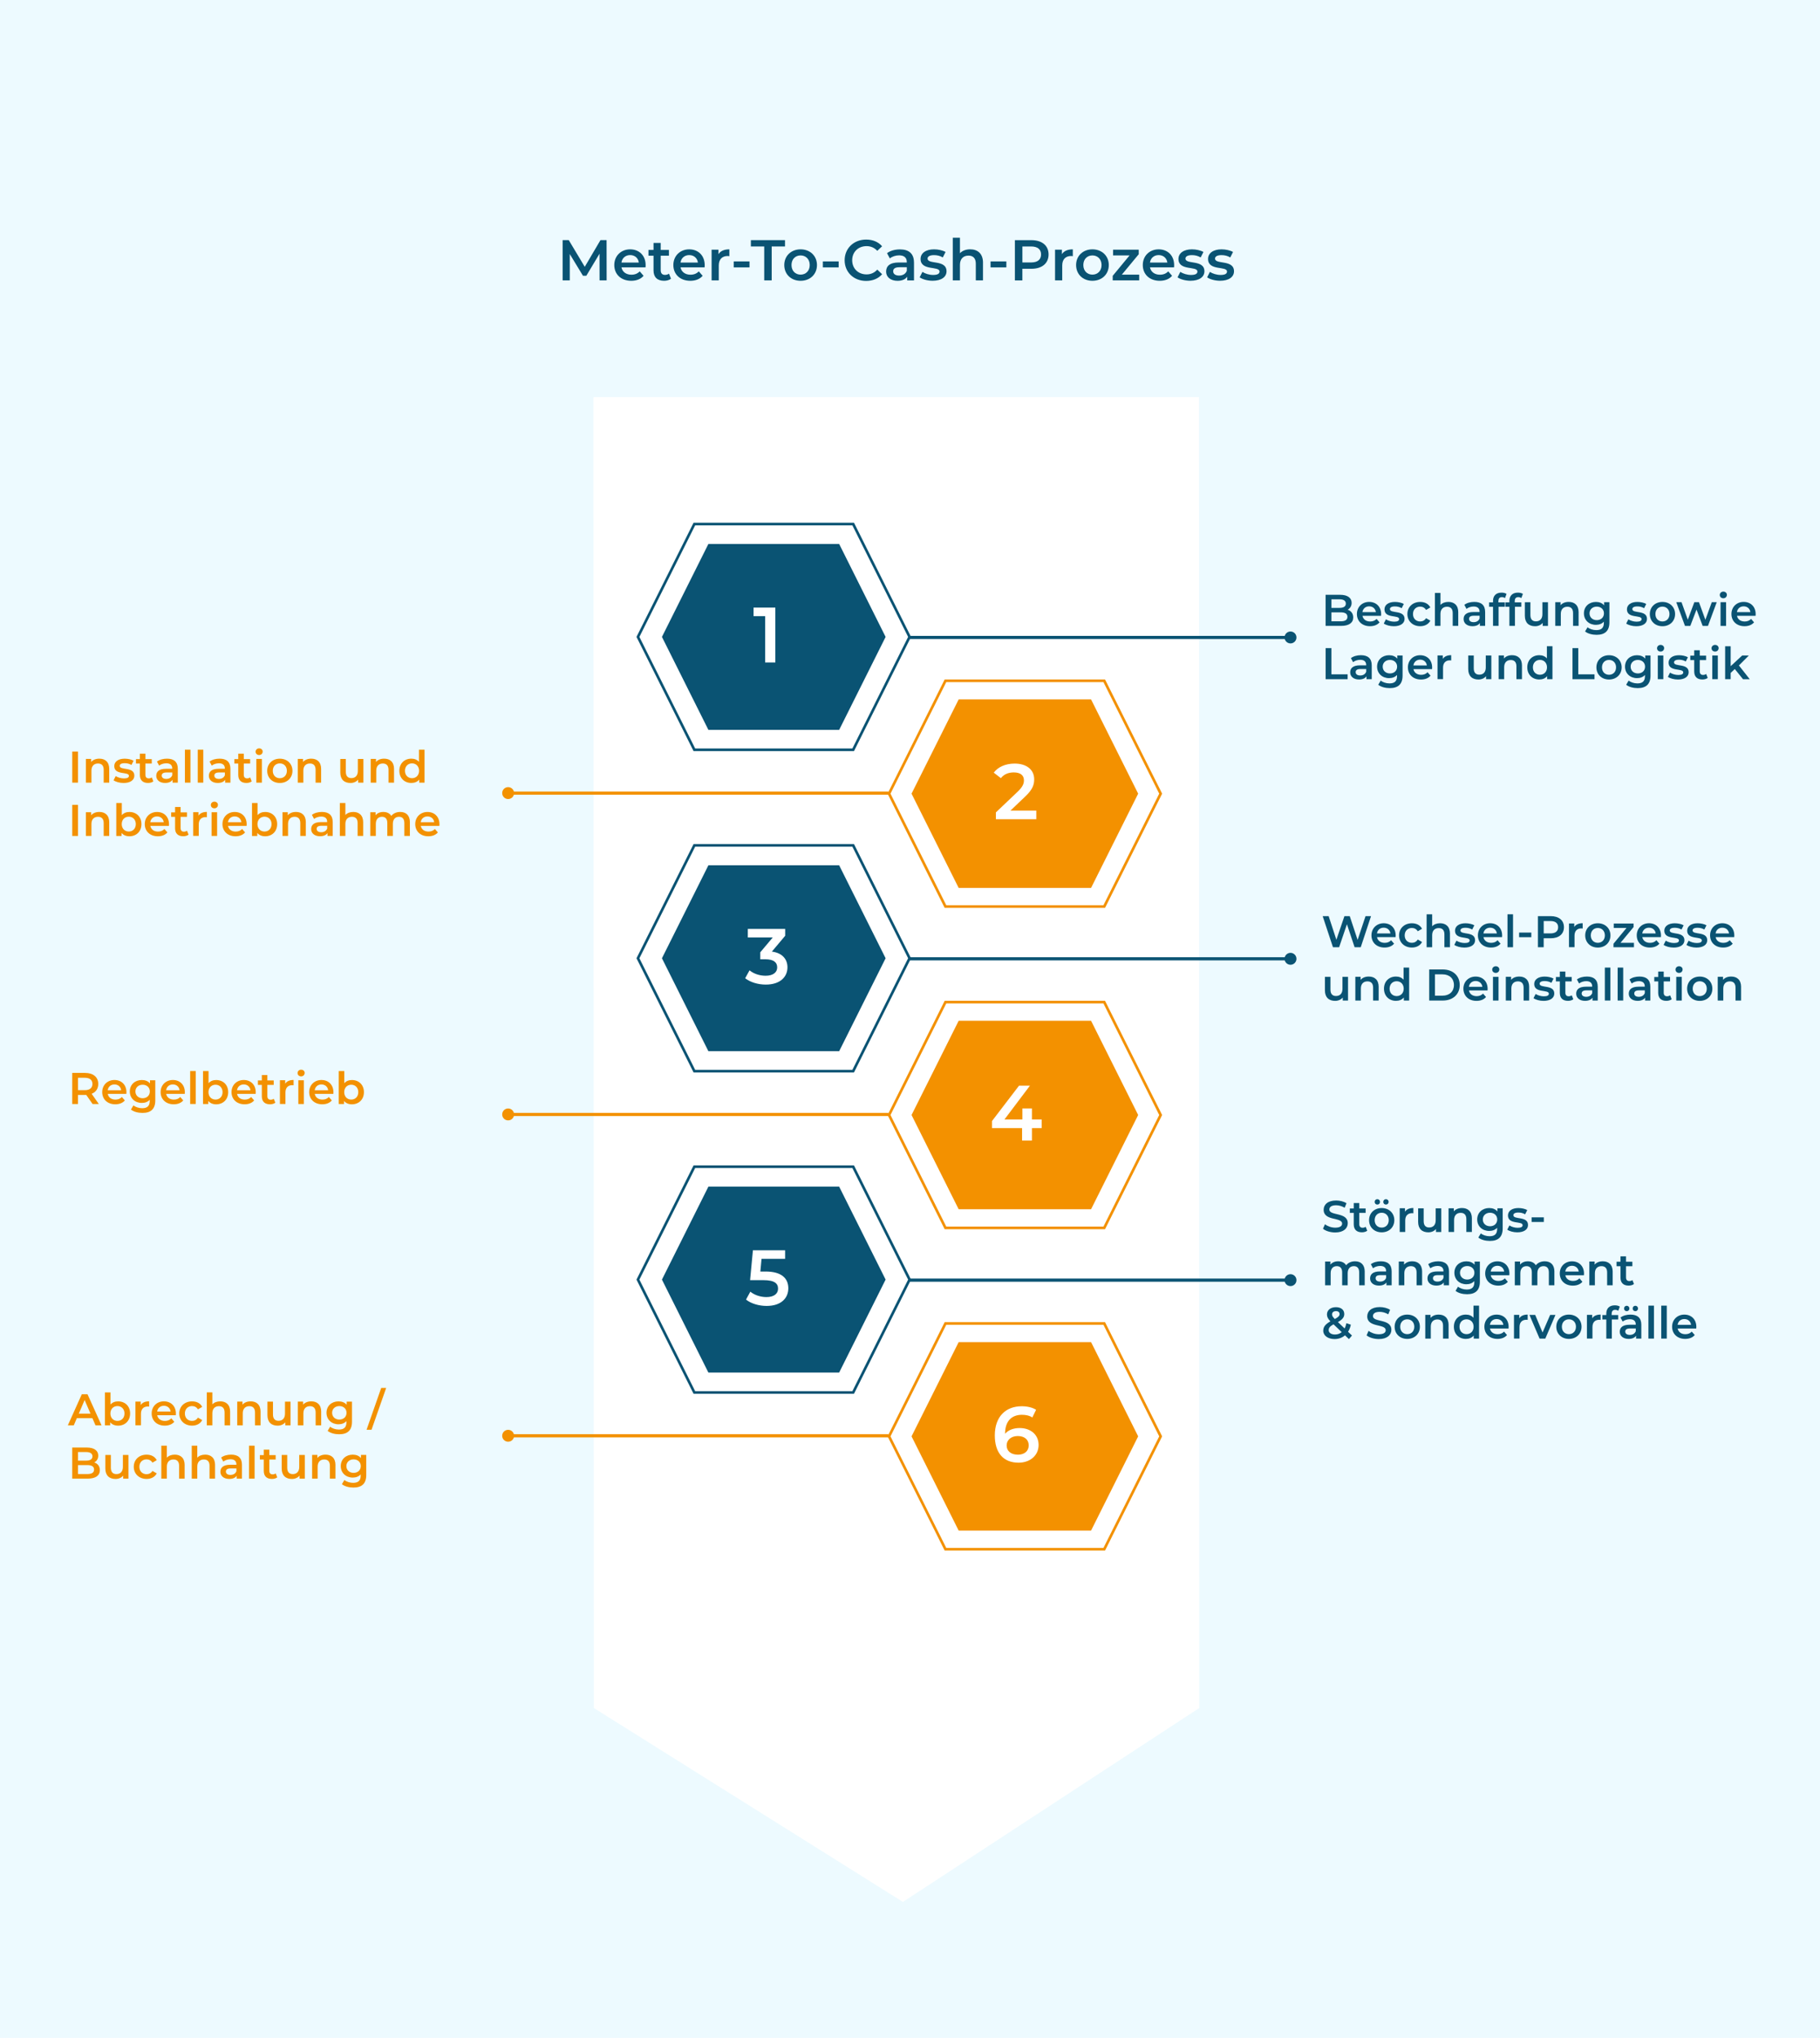 <?xml version="1.0" encoding="UTF-8"?><svg id="Ebene_1" xmlns="http://www.w3.org/2000/svg" viewBox="0 0 697 780"><defs><style>.cls-1,.cls-2,.cls-3,.cls-4,.cls-5{stroke-miterlimit:10;}.cls-1,.cls-2,.cls-3,.cls-6{fill-rule:evenodd;}.cls-1,.cls-2,.cls-4,.cls-5{fill:none;}.cls-1,.cls-3,.cls-4{stroke:#f39100;}.cls-2,.cls-5{stroke:#0a5373;}.cls-3,.cls-7{fill:#f39100;}.cls-4,.cls-5{stroke-width:1.21px;}.cls-6,.cls-8{fill:#0a5373;}.cls-6,.cls-8,.cls-7,.cls-9,.cls-10{stroke-width:0px;}.cls-9{fill:#fff;}.cls-10{fill:#edfaff;}</style></defs><rect class="cls-10" y="0" width="697" height="780"/><path class="cls-8" d="m229.62,107.32l-.02-10.21-5.06,8.45h-1.28l-5.06-8.32v10.08h-2.73v-15.4h2.35l6.12,10.21,6.01-10.21h2.35l.02,15.4h-2.71Z"/><path class="cls-8" d="m247.22,102.33h-9.22c.33,1.72,1.76,2.82,3.81,2.82,1.32,0,2.35-.42,3.19-1.28l1.47,1.7c-1.06,1.25-2.71,1.91-4.73,1.91-3.94,0-6.49-2.53-6.49-6.03s2.58-6.01,6.07-6.01,5.94,2.4,5.94,6.07c0,.22-.02.55-.04.81Zm-9.24-1.83h6.67c-.22-1.69-1.52-2.86-3.32-2.86s-3.08,1.14-3.34,2.86Z"/><path class="cls-8" d="m256.97,106.69c-.66.53-1.65.79-2.64.79-2.57,0-4.05-1.37-4.05-3.96v-5.65h-1.94v-2.2h1.94v-2.68h2.75v2.68h3.15v2.2h-3.15v5.59c0,1.14.57,1.76,1.63,1.76.57,0,1.12-.15,1.54-.48l.77,1.96Z"/><path class="cls-8" d="m269.84,102.33h-9.22c.33,1.72,1.76,2.82,3.81,2.82,1.32,0,2.35-.42,3.19-1.28l1.47,1.7c-1.06,1.25-2.71,1.91-4.73,1.91-3.94,0-6.49-2.53-6.49-6.03s2.58-6.01,6.07-6.01,5.94,2.4,5.94,6.07c0,.22-.02.55-.04.81Zm-9.24-1.83h6.67c-.22-1.69-1.52-2.86-3.32-2.86s-3.08,1.14-3.34,2.86Z"/><path class="cls-8" d="m279.32,95.44v2.62c-.24-.04-.44-.07-.64-.07-2.09,0-3.41,1.23-3.41,3.63v5.7h-2.75v-11.75h2.62v1.72c.79-1.23,2.22-1.85,4.18-1.85Z"/><path class="cls-8" d="m280.99,100.06h6.05v2.29h-6.05v-2.29Z"/><path class="cls-8" d="m292.67,94.34h-5.11v-2.42h13.07v2.42h-5.1v12.98h-2.86v-12.98Z"/><path class="cls-8" d="m300.35,101.45c0-3.52,2.64-6.01,6.25-6.01s6.27,2.49,6.27,6.01-2.62,6.03-6.27,6.03-6.25-2.51-6.25-6.03Zm9.75,0c0-2.24-1.5-3.68-3.5-3.68s-3.48,1.43-3.48,3.68,1.5,3.67,3.48,3.67,3.5-1.43,3.5-3.67Z"/><path class="cls-8" d="m315.13,100.06h6.05v2.29h-6.05v-2.29Z"/><path class="cls-8" d="m323.47,99.62c0-4.6,3.52-7.92,8.25-7.92,2.51,0,4.67.9,6.1,2.57l-1.85,1.74c-1.12-1.21-2.51-1.8-4.11-1.8-3.19,0-5.5,2.25-5.5,5.41s2.31,5.41,5.5,5.41c1.61,0,2.99-.59,4.11-1.83l1.85,1.76c-1.43,1.67-3.59,2.57-6.12,2.57-4.71,0-8.23-3.32-8.23-7.92Z"/><path class="cls-8" d="m350.03,100.44v6.89h-2.6v-1.43c-.66,1.01-1.94,1.59-3.7,1.59-2.68,0-4.38-1.47-4.38-3.52s1.32-3.5,4.88-3.5h3.04v-.18c0-1.61-.97-2.55-2.93-2.55-1.32,0-2.68.44-3.56,1.17l-1.08-2c1.25-.97,3.08-1.45,4.97-1.45,3.39,0,5.35,1.61,5.35,5Zm-2.75,3.21v-1.36h-2.84c-1.87,0-2.38.7-2.38,1.56,0,.99.84,1.63,2.25,1.63s2.51-.62,2.97-1.83Z"/><path class="cls-8" d="m352.2,106.16l1.06-2.09c1.03.68,2.62,1.17,4.09,1.17,1.74,0,2.46-.48,2.46-1.3,0-2.24-7.26-.13-7.26-4.82,0-2.22,2-3.68,5.17-3.68,1.56,0,3.34.38,4.4,1.01l-1.06,2.09c-1.12-.66-2.25-.88-3.37-.88-1.67,0-2.46.55-2.46,1.32,0,2.38,7.26.26,7.26,4.86,0,2.2-2.02,3.63-5.33,3.63-1.96,0-3.92-.57-4.97-1.32Z"/><path class="cls-8" d="m376.45,100.59v6.73h-2.75v-6.38c0-2.09-1.03-3.1-2.79-3.1-1.96,0-3.28,1.19-3.28,3.54v5.94h-2.75v-16.33h2.75v5.94c.9-.97,2.29-1.5,3.92-1.5,2.82,0,4.91,1.61,4.91,5.15Z"/><path class="cls-8" d="m379.35,100.06h6.05v2.29h-6.05v-2.29Z"/><path class="cls-8" d="m401.57,97.4c0,3.39-2.51,5.48-6.56,5.48h-3.48v4.45h-2.86v-15.4h6.34c4.05,0,6.56,2.07,6.56,5.48Zm-2.88,0c0-1.94-1.3-3.06-3.81-3.06h-3.34v6.12h3.34c2.51,0,3.81-1.12,3.81-3.06Z"/><path class="cls-8" d="m410.85,95.44v2.62c-.24-.04-.44-.07-.64-.07-2.09,0-3.41,1.23-3.41,3.63v5.7h-2.75v-11.75h2.62v1.72c.79-1.23,2.22-1.85,4.18-1.85Z"/><path class="cls-8" d="m412.11,101.45c0-3.52,2.64-6.01,6.25-6.01s6.27,2.49,6.27,6.01-2.62,6.03-6.27,6.03-6.25-2.51-6.25-6.03Zm9.75,0c0-2.24-1.5-3.68-3.5-3.68s-3.48,1.43-3.48,3.68,1.5,3.67,3.48,3.67,3.5-1.43,3.5-3.67Z"/><path class="cls-8" d="m436.27,105.12v2.2h-10.14v-1.74l6.45-7.81h-6.31v-2.2h9.83v1.74l-6.47,7.81h6.65Z"/><path class="cls-8" d="m449.62,102.33h-9.22c.33,1.72,1.76,2.82,3.81,2.82,1.32,0,2.35-.42,3.19-1.28l1.47,1.7c-1.06,1.25-2.71,1.91-4.73,1.91-3.94,0-6.49-2.53-6.49-6.03s2.57-6.01,6.07-6.01,5.94,2.4,5.94,6.07c0,.22-.02.55-.04.81Zm-9.24-1.83h6.67c-.22-1.69-1.52-2.86-3.32-2.86s-3.08,1.14-3.34,2.86Z"/><path class="cls-8" d="m450.96,106.16l1.06-2.09c1.03.68,2.62,1.17,4.09,1.17,1.74,0,2.46-.48,2.46-1.3,0-2.24-7.26-.13-7.26-4.82,0-2.22,2-3.68,5.17-3.68,1.56,0,3.34.38,4.4,1.01l-1.06,2.09c-1.12-.66-2.24-.88-3.37-.88-1.67,0-2.46.55-2.46,1.32,0,2.38,7.26.26,7.26,4.86,0,2.2-2.02,3.63-5.33,3.63-1.96,0-3.92-.57-4.97-1.32Z"/><path class="cls-8" d="m462.29,106.16l1.06-2.09c1.03.68,2.62,1.17,4.09,1.17,1.74,0,2.46-.48,2.46-1.3,0-2.24-7.26-.13-7.26-4.82,0-2.22,2-3.68,5.17-3.68,1.56,0,3.34.38,4.4,1.01l-1.06,2.09c-1.12-.66-2.24-.88-3.37-.88-1.67,0-2.46.55-2.46,1.32,0,2.38,7.26.26,7.26,4.86,0,2.2-2.02,3.63-5.33,3.63-1.96,0-3.92-.57-4.97-1.32Z"/><polygon class="cls-9" points="227.28 152 227.41 653.77 345.79 728 459.28 653.77 459.15 152 227.28 152"/><polygon class="cls-6" points="253.5 243.79 271.29 208.21 321.37 208.21 339.16 243.79 321.37 279.37 271.29 279.37 253.5 243.79"/><polygon class="cls-2" points="244.31 243.79 265.92 200.58 326.74 200.58 348.34 243.79 326.74 287 265.92 287 244.31 243.79"/><line class="cls-5" x1="348.5" y1="244" x2="494.33" y2="244"/><path class="cls-8" d="m494.22,246.28c1.26,0,2.28-1.02,2.28-2.28s-1.02-2.28-2.28-2.28-2.28,1.02-2.28,2.28,1.02,2.28,2.28,2.28Z"/><polygon class="cls-3" points="435.32 303.79 417.53 339.37 367.45 339.37 349.65 303.79 367.45 268.21 417.53 268.21 435.32 303.79"/><polygon class="cls-1" points="444.5 303.79 422.89 347 362.08 347 340.47 303.79 362.08 260.58 422.89 260.58 444.5 303.79"/><line class="cls-4" x1="340.31" y1="303.58" x2="194.48" y2="303.58"/><path class="cls-7" d="m194.6,301.29c-1.26,0-2.28,1.02-2.28,2.28s1.02,2.28,2.28,2.28,2.28-1.02,2.28-2.28-1.02-2.28-2.28-2.28Z"/><path class="cls-9" d="m296.93,232.57v21h-3.9v-17.73h-4.44v-3.27h8.34Z"/><path class="cls-9" d="m396.87,310.27v3.3h-15.48v-2.61l8.34-7.92c2.04-1.95,2.4-3.18,2.4-4.35,0-1.92-1.32-3.03-3.9-3.03-2.04,0-3.75.69-4.92,2.19l-2.73-2.1c1.62-2.19,4.53-3.48,7.98-3.48,4.56,0,7.5,2.31,7.5,6.03,0,2.04-.57,3.9-3.48,6.63l-5.61,5.34h9.9Z"/><path class="cls-7" d="m27.67,287.67h2.21v11.9h-2.21v-11.9Z"/><path class="cls-7" d="m41.83,294.37v5.2h-2.12v-4.93c0-1.61-.8-2.4-2.16-2.4-1.51,0-2.53.92-2.53,2.74v4.59h-2.12v-9.08h2.02v1.17c.7-.83,1.8-1.27,3.13-1.27,2.18,0,3.79,1.24,3.79,3.98Z"/><path class="cls-7" d="m43.49,298.67l.82-1.61c.8.53,2.02.9,3.16.9,1.34,0,1.9-.37,1.9-1,0-1.73-5.61-.1-5.61-3.72,0-1.72,1.55-2.84,4-2.84,1.21,0,2.58.29,3.4.78l-.82,1.62c-.87-.51-1.73-.68-2.6-.68-1.29,0-1.9.42-1.9,1.02,0,1.84,5.61.2,5.61,3.76,0,1.7-1.56,2.8-4.11,2.8-1.51,0-3.03-.44-3.84-1.02Z"/><path class="cls-7" d="m58.74,299.08c-.51.41-1.28.61-2.04.61-1.99,0-3.13-1.05-3.13-3.06v-4.37h-1.5v-1.7h1.5v-2.07h2.12v2.07h2.43v1.7h-2.43v4.32c0,.88.44,1.36,1.26,1.36.44,0,.87-.12,1.19-.37l.59,1.51Z"/><path class="cls-7" d="m68.09,294.25v5.32h-2.01v-1.1c-.51.78-1.5,1.22-2.86,1.22-2.07,0-3.38-1.14-3.38-2.72s1.02-2.7,3.77-2.7h2.35v-.14c0-1.24-.75-1.97-2.26-1.97-1.02,0-2.07.34-2.75.9l-.83-1.55c.97-.75,2.38-1.12,3.84-1.12,2.62,0,4.13,1.24,4.13,3.86Zm-2.12,2.48v-1.05h-2.19c-1.45,0-1.84.54-1.84,1.21,0,.76.65,1.26,1.73,1.26s1.94-.48,2.29-1.41Z"/><path class="cls-7" d="m70.81,286.96h2.12v12.61h-2.12v-12.61Z"/><path class="cls-7" d="m75.73,286.96h2.12v12.61h-2.12v-12.61Z"/><path class="cls-7" d="m88.24,294.25v5.32h-2.01v-1.1c-.51.78-1.5,1.22-2.86,1.22-2.07,0-3.38-1.14-3.38-2.72s1.02-2.7,3.77-2.7h2.35v-.14c0-1.24-.75-1.97-2.26-1.97-1.02,0-2.07.34-2.75.9l-.83-1.55c.97-.75,2.38-1.12,3.84-1.12,2.62,0,4.13,1.24,4.13,3.86Zm-2.12,2.48v-1.05h-2.19c-1.45,0-1.84.54-1.84,1.21,0,.76.65,1.26,1.73,1.26s1.94-.48,2.29-1.41Z"/><path class="cls-7" d="m96.41,299.08c-.51.41-1.28.61-2.04.61-1.99,0-3.13-1.05-3.13-3.06v-4.37h-1.5v-1.7h1.5v-2.07h2.12v2.07h2.43v1.7h-2.43v4.32c0,.88.44,1.36,1.26,1.36.44,0,.87-.12,1.19-.37l.59,1.51Z"/><path class="cls-7" d="m97.88,287.73c0-.71.58-1.28,1.36-1.28s1.36.53,1.36,1.22c0,.75-.56,1.33-1.36,1.33s-1.36-.56-1.36-1.27Zm.29,2.77h2.12v9.08h-2.12v-9.08Z"/><path class="cls-7" d="m102.33,295.04c0-2.72,2.04-4.64,4.83-4.64s4.84,1.92,4.84,4.64-2.02,4.66-4.84,4.66-4.83-1.94-4.83-4.66Zm7.53,0c0-1.73-1.16-2.84-2.7-2.84s-2.69,1.1-2.69,2.84,1.16,2.84,2.69,2.84,2.7-1.1,2.7-2.84Z"/><path class="cls-7" d="m122.98,294.37v5.2h-2.12v-4.93c0-1.61-.8-2.4-2.16-2.4-1.51,0-2.53.92-2.53,2.74v4.59h-2.12v-9.08h2.02v1.17c.7-.83,1.8-1.27,3.13-1.27,2.18,0,3.79,1.24,3.79,3.98Z"/><path class="cls-7" d="m139.17,290.5v9.08h-2.02v-1.16c-.68.83-1.75,1.28-2.92,1.28-2.33,0-3.91-1.28-3.91-4.01v-5.18h2.12v4.9c0,1.65.78,2.43,2.12,2.43,1.48,0,2.48-.92,2.48-2.74v-4.59h2.12Z"/><path class="cls-7" d="m150.9,294.37v5.2h-2.12v-4.93c0-1.61-.8-2.4-2.16-2.4-1.51,0-2.53.92-2.53,2.74v4.59h-2.12v-9.08h2.02v1.17c.7-.83,1.8-1.27,3.13-1.27,2.18,0,3.79,1.24,3.79,3.98Z"/><path class="cls-7" d="m162.58,286.96v12.61h-2.04v-1.17c-.71.87-1.77,1.29-3.01,1.29-2.63,0-4.59-1.84-4.59-4.66s1.96-4.64,4.59-4.64c1.17,0,2.21.39,2.92,1.22v-4.66h2.12Zm-2.09,8.07c0-1.73-1.17-2.84-2.7-2.84s-2.7,1.1-2.7,2.84,1.17,2.84,2.7,2.84,2.7-1.1,2.7-2.84Z"/><path class="cls-7" d="m27.67,308.08h2.21v11.9h-2.21v-11.9Z"/><path class="cls-7" d="m41.83,314.77v5.2h-2.12v-4.93c0-1.61-.8-2.4-2.16-2.4-1.51,0-2.53.92-2.53,2.74v4.59h-2.12v-9.08h2.02v1.17c.7-.83,1.8-1.27,3.13-1.27,2.18,0,3.79,1.24,3.79,3.98Z"/><path class="cls-7" d="m54.17,315.44c0,2.82-1.96,4.66-4.61,4.66-1.24,0-2.29-.42-3.01-1.29v1.17h-2.02v-12.61h2.12v4.64c.73-.82,1.75-1.21,2.91-1.21,2.65,0,4.61,1.82,4.61,4.64Zm-2.16,0c0-1.73-1.16-2.84-2.69-2.84s-2.7,1.1-2.7,2.84,1.17,2.84,2.7,2.84,2.69-1.1,2.69-2.84Z"/><path class="cls-7" d="m64.69,316.12h-7.12c.25,1.33,1.36,2.18,2.94,2.18,1.02,0,1.82-.32,2.46-.99l1.14,1.31c-.82.97-2.09,1.48-3.66,1.48-3.04,0-5.01-1.96-5.01-4.66s1.99-4.64,4.69-4.64,4.59,1.85,4.59,4.69c0,.17-.02.42-.03.63Zm-7.14-1.41h5.15c-.17-1.31-1.17-2.21-2.57-2.21s-2.38.88-2.58,2.21Z"/><path class="cls-7" d="m72.22,319.48c-.51.41-1.28.61-2.04.61-1.99,0-3.13-1.05-3.13-3.06v-4.37h-1.5v-1.7h1.5v-2.07h2.12v2.07h2.43v1.7h-2.43v4.32c0,.88.44,1.36,1.26,1.36.44,0,.87-.12,1.19-.37l.6,1.51Z"/><path class="cls-7" d="m79.23,310.79v2.02c-.19-.03-.34-.05-.49-.05-1.62,0-2.63.95-2.63,2.8v4.4h-2.12v-9.08h2.02v1.33c.61-.95,1.72-1.43,3.23-1.43Z"/><path class="cls-7" d="m80.74,308.13c0-.71.58-1.28,1.36-1.28s1.36.53,1.36,1.22c0,.75-.56,1.33-1.36,1.33s-1.36-.56-1.36-1.27Zm.29,2.77h2.12v9.08h-2.12v-9.08Z"/><path class="cls-7" d="m94.44,316.12h-7.12c.25,1.33,1.36,2.18,2.94,2.18,1.02,0,1.82-.32,2.46-.99l1.14,1.31c-.82.97-2.09,1.48-3.66,1.48-3.04,0-5.01-1.96-5.01-4.66s1.99-4.64,4.69-4.64,4.59,1.85,4.59,4.69c0,.17-.02.42-.03.63Zm-7.14-1.41h5.15c-.17-1.31-1.17-2.21-2.57-2.21s-2.38.88-2.58,2.21Z"/><path class="cls-7" d="m106.15,315.44c0,2.82-1.96,4.66-4.61,4.66-1.24,0-2.29-.42-3.01-1.29v1.17h-2.02v-12.61h2.12v4.64c.73-.82,1.75-1.21,2.91-1.21,2.65,0,4.61,1.82,4.61,4.64Zm-2.16,0c0-1.73-1.16-2.84-2.69-2.84s-2.7,1.1-2.7,2.84,1.17,2.84,2.7,2.84,2.69-1.1,2.69-2.84Z"/><path class="cls-7" d="m117.12,314.77v5.2h-2.12v-4.93c0-1.61-.8-2.4-2.16-2.4-1.51,0-2.53.92-2.53,2.74v4.59h-2.12v-9.08h2.02v1.17c.7-.83,1.8-1.27,3.13-1.27,2.18,0,3.79,1.24,3.79,3.98Z"/><path class="cls-7" d="m127.42,314.65v5.32h-2.01v-1.1c-.51.78-1.5,1.22-2.86,1.22-2.07,0-3.38-1.14-3.38-2.72s1.02-2.7,3.77-2.7h2.35v-.14c0-1.24-.75-1.97-2.26-1.97-1.02,0-2.07.34-2.75.9l-.83-1.55c.97-.75,2.38-1.12,3.84-1.12,2.62,0,4.13,1.24,4.13,3.86Zm-2.12,2.48v-1.05h-2.19c-1.45,0-1.84.54-1.84,1.21,0,.76.65,1.26,1.73,1.26s1.94-.48,2.29-1.41Z"/><path class="cls-7" d="m139.08,314.77v5.2h-2.12v-4.93c0-1.61-.8-2.4-2.16-2.4-1.51,0-2.53.92-2.53,2.74v4.59h-2.12v-12.61h2.12v4.59c.7-.75,1.77-1.16,3.03-1.16,2.18,0,3.79,1.24,3.79,3.98Z"/><path class="cls-7" d="m156.97,314.77v5.2h-2.12v-4.93c0-1.61-.75-2.4-2.04-2.4-1.39,0-2.36.92-2.36,2.72v4.61h-2.12v-4.93c0-1.61-.75-2.4-2.04-2.4-1.41,0-2.36.92-2.36,2.72v4.61h-2.12v-9.08h2.02v1.16c.68-.82,1.73-1.26,2.97-1.26,1.33,0,2.43.49,3.06,1.51.73-.94,1.96-1.51,3.4-1.51,2.19,0,3.72,1.24,3.72,3.98Z"/><path class="cls-7" d="m168.27,316.12h-7.12c.25,1.33,1.36,2.18,2.94,2.18,1.02,0,1.82-.32,2.46-.99l1.14,1.31c-.82.97-2.09,1.48-3.66,1.48-3.04,0-5.01-1.96-5.01-4.66s1.99-4.64,4.69-4.64,4.59,1.85,4.59,4.69c0,.17-.02.42-.03.63Zm-7.14-1.41h5.15c-.17-1.31-1.17-2.21-2.57-2.21s-2.38.88-2.58,2.21Z"/><path class="cls-8" d="m518.24,236.34c0,2.04-1.6,3.23-4.66,3.23h-5.92v-11.9h5.58c2.86,0,4.39,1.21,4.39,3.09,0,1.22-.61,2.12-1.53,2.62,1.27.41,2.14,1.41,2.14,2.96Zm-8.36-6.94v3.28h3.13c1.53,0,2.4-.54,2.4-1.63s-.87-1.65-2.4-1.65h-3.13Zm6.14,6.71c0-1.19-.9-1.72-2.57-1.72h-3.57v3.43h3.57c1.67,0,2.57-.53,2.57-1.72Z"/><path class="cls-8" d="m528.9,235.71h-7.12c.25,1.33,1.36,2.18,2.94,2.18,1.02,0,1.82-.32,2.46-.99l1.14,1.31c-.82.97-2.09,1.48-3.66,1.48-3.04,0-5.01-1.96-5.01-4.66s1.99-4.64,4.69-4.64,4.59,1.85,4.59,4.69c0,.17-.02.42-.03.63Zm-7.14-1.41h5.15c-.17-1.31-1.17-2.21-2.57-2.21s-2.38.88-2.58,2.21Z"/><path class="cls-8" d="m529.94,238.67l.82-1.61c.8.53,2.02.9,3.16.9,1.34,0,1.9-.37,1.9-1,0-1.73-5.61-.1-5.61-3.72,0-1.72,1.55-2.84,4-2.84,1.21,0,2.58.29,3.4.78l-.82,1.62c-.87-.51-1.73-.68-2.6-.68-1.29,0-1.9.42-1.9,1.02,0,1.84,5.61.2,5.61,3.76,0,1.7-1.56,2.8-4.11,2.8-1.51,0-3.03-.44-3.84-1.02Z"/><path class="cls-8" d="m538.98,235.04c0-2.72,2.04-4.64,4.91-4.64,1.77,0,3.18.73,3.88,2.11l-1.63.95c-.54-.87-1.36-1.26-2.26-1.26-1.56,0-2.75,1.09-2.75,2.84s1.19,2.84,2.75,2.84c.9,0,1.72-.39,2.26-1.26l1.63.95c-.7,1.36-2.11,2.12-3.88,2.12-2.87,0-4.91-1.94-4.91-4.66Z"/><path class="cls-8" d="m558.46,234.37v5.2h-2.12v-4.93c0-1.61-.8-2.4-2.16-2.4-1.51,0-2.53.92-2.53,2.74v4.59h-2.12v-12.61h2.12v4.59c.7-.75,1.77-1.16,3.03-1.16,2.18,0,3.79,1.24,3.79,3.98Z"/><path class="cls-8" d="m568.76,234.25v5.32h-2.01v-1.1c-.51.78-1.5,1.22-2.86,1.22-2.07,0-3.38-1.14-3.38-2.72s1.02-2.7,3.77-2.7h2.35v-.14c0-1.24-.75-1.97-2.26-1.97-1.02,0-2.07.34-2.75.9l-.83-1.55c.97-.75,2.38-1.12,3.84-1.12,2.62,0,4.13,1.24,4.13,3.86Zm-2.12,2.48v-1.05h-2.19c-1.45,0-1.84.54-1.84,1.21,0,.76.65,1.26,1.73,1.26s1.94-.48,2.29-1.41Z"/><path class="cls-8" d="m573.83,230.02v.54h2.5v1.7h-2.43v7.31h-2.12v-7.31h-1.5v-1.7h1.5v-.58c0-1.9,1.14-3.14,3.25-3.14.73,0,1.44.15,1.92.49l-.59,1.6c-.32-.22-.73-.37-1.17-.37-.88,0-1.34.49-1.34,1.46Z"/><path class="cls-8" d="m580.1,230.02v.54h2.5v1.7h-2.43v7.31h-2.12v-7.31h-1.5v-1.7h1.5v-.58c0-1.9,1.14-3.14,3.25-3.14.73,0,1.44.15,1.92.49l-.6,1.6c-.32-.22-.73-.37-1.17-.37-.88,0-1.34.49-1.34,1.46Z"/><path class="cls-8" d="m592.82,230.5v9.08h-2.02v-1.16c-.68.83-1.75,1.28-2.92,1.28-2.33,0-3.91-1.28-3.91-4.01v-5.18h2.12v4.9c0,1.65.78,2.43,2.12,2.43,1.48,0,2.48-.92,2.48-2.74v-4.59h2.12Z"/><path class="cls-8" d="m604.55,234.37v5.2h-2.12v-4.93c0-1.61-.8-2.4-2.16-2.4-1.51,0-2.53.92-2.53,2.74v4.59h-2.12v-9.08h2.02v1.17c.7-.83,1.8-1.27,3.13-1.27,2.18,0,3.79,1.24,3.79,3.98Z"/><path class="cls-8" d="m616.35,230.5v7.7c0,3.3-1.72,4.79-4.9,4.79-1.7,0-3.38-.44-4.42-1.29l.95-1.6c.8.66,2.09,1.09,3.35,1.09,2.01,0,2.89-.92,2.89-2.75v-.48c-.75.82-1.82,1.21-3.04,1.21-2.6,0-4.59-1.77-4.59-4.4s1.99-4.37,4.59-4.37c1.28,0,2.4.41,3.14,1.31v-1.21h2.02Zm-2.09,4.27c0-1.53-1.16-2.57-2.75-2.57s-2.77,1.04-2.77,2.57,1.16,2.6,2.77,2.6,2.75-1.05,2.75-2.6Z"/><path class="cls-8" d="m622.79,238.67l.82-1.61c.8.53,2.02.9,3.16.9,1.34,0,1.9-.37,1.9-1,0-1.73-5.61-.1-5.61-3.72,0-1.72,1.55-2.84,3.99-2.84,1.21,0,2.58.29,3.4.78l-.82,1.62c-.87-.51-1.73-.68-2.6-.68-1.29,0-1.9.42-1.9,1.02,0,1.84,5.61.2,5.61,3.76,0,1.7-1.56,2.8-4.11,2.8-1.51,0-3.03-.44-3.84-1.02Z"/><path class="cls-8" d="m631.83,235.04c0-2.72,2.04-4.64,4.83-4.64s4.84,1.92,4.84,4.64-2.02,4.66-4.84,4.66-4.83-1.94-4.83-4.66Zm7.53,0c0-1.73-1.16-2.84-2.7-2.84s-2.69,1.1-2.69,2.84,1.16,2.84,2.69,2.84,2.7-1.1,2.7-2.84Z"/><path class="cls-8" d="m657.45,230.5l-3.35,9.08h-2.04l-2.35-6.26-2.38,6.26h-2.04l-3.33-9.08h2.01l2.4,6.7,2.5-6.7h1.78l2.45,6.73,2.46-6.73h1.89Z"/><path class="cls-8" d="m658.62,227.73c0-.71.58-1.28,1.36-1.28s1.36.53,1.36,1.22c0,.75-.56,1.33-1.36,1.33s-1.36-.56-1.36-1.27Zm.29,2.77h2.12v9.08h-2.12v-9.08Z"/><path class="cls-8" d="m672.33,235.71h-7.12c.25,1.33,1.36,2.18,2.94,2.18,1.02,0,1.82-.32,2.46-.99l1.14,1.31c-.82.97-2.09,1.48-3.66,1.48-3.04,0-5.01-1.96-5.01-4.66s1.99-4.64,4.69-4.64,4.59,1.85,4.59,4.69c0,.17-.02.42-.03.63Zm-7.14-1.41h5.15c-.17-1.31-1.17-2.21-2.57-2.21s-2.38.88-2.58,2.21Z"/><path class="cls-8" d="m507.67,248.08h2.21v10.03h6.22v1.87h-8.43v-11.9Z"/><path class="cls-8" d="m525.33,254.65v5.32h-2.01v-1.1c-.51.78-1.5,1.22-2.86,1.22-2.07,0-3.38-1.14-3.38-2.72s1.02-2.7,3.77-2.7h2.35v-.14c0-1.24-.75-1.97-2.26-1.97-1.02,0-2.07.34-2.75.9l-.83-1.55c.97-.75,2.38-1.12,3.84-1.12,2.62,0,4.13,1.24,4.13,3.86Zm-2.12,2.48v-1.05h-2.19c-1.45,0-1.84.54-1.84,1.21,0,.76.65,1.26,1.73,1.26s1.94-.48,2.29-1.41Z"/><path class="cls-8" d="m537.14,250.9v7.7c0,3.3-1.72,4.79-4.9,4.79-1.7,0-3.38-.44-4.42-1.29l.95-1.6c.8.66,2.09,1.09,3.35,1.09,2.01,0,2.89-.92,2.89-2.75v-.48c-.75.82-1.82,1.21-3.04,1.21-2.6,0-4.59-1.77-4.59-4.4s1.99-4.37,4.59-4.37c1.28,0,2.4.41,3.14,1.31v-1.21h2.02Zm-2.09,4.27c0-1.53-1.16-2.57-2.75-2.57s-2.77,1.04-2.77,2.57,1.16,2.6,2.77,2.6,2.75-1.05,2.75-2.6Z"/><path class="cls-8" d="m548.43,256.12h-7.12c.25,1.33,1.36,2.18,2.94,2.18,1.02,0,1.82-.32,2.46-.99l1.14,1.31c-.82.97-2.09,1.48-3.66,1.48-3.04,0-5.01-1.96-5.01-4.66s1.99-4.64,4.69-4.64,4.59,1.85,4.59,4.69c0,.17-.02.42-.03.63Zm-7.14-1.41h5.15c-.17-1.31-1.17-2.21-2.57-2.21s-2.38.88-2.58,2.21Z"/><path class="cls-8" d="m555.76,250.79v2.02c-.19-.03-.34-.05-.49-.05-1.62,0-2.63.95-2.63,2.8v4.4h-2.12v-9.08h2.02v1.33c.61-.95,1.72-1.43,3.23-1.43Z"/><path class="cls-8" d="m571.13,250.9v9.08h-2.02v-1.16c-.68.83-1.75,1.28-2.92,1.28-2.33,0-3.91-1.28-3.91-4.01v-5.18h2.12v4.9c0,1.65.78,2.43,2.12,2.43,1.48,0,2.48-.92,2.48-2.74v-4.59h2.12Z"/><path class="cls-8" d="m582.86,254.77v5.2h-2.12v-4.93c0-1.61-.8-2.4-2.16-2.4-1.51,0-2.53.92-2.53,2.74v4.59h-2.12v-9.08h2.02v1.17c.7-.83,1.8-1.27,3.13-1.27,2.18,0,3.79,1.24,3.79,3.98Z"/><path class="cls-8" d="m594.54,247.36v12.61h-2.04v-1.17c-.71.87-1.77,1.29-3.01,1.29-2.63,0-4.59-1.84-4.59-4.66s1.96-4.64,4.59-4.64c1.17,0,2.21.39,2.92,1.22v-4.66h2.12Zm-2.09,8.07c0-1.73-1.17-2.84-2.7-2.84s-2.7,1.1-2.7,2.84,1.17,2.84,2.7,2.84,2.7-1.1,2.7-2.84Z"/><path class="cls-8" d="m602.22,248.08h2.21v10.03h6.22v1.87h-8.43v-11.9Z"/><path class="cls-8" d="m611.37,255.44c0-2.72,2.04-4.64,4.83-4.64s4.84,1.92,4.84,4.64-2.02,4.66-4.84,4.66-4.83-1.94-4.83-4.66Zm7.53,0c0-1.73-1.16-2.84-2.7-2.84s-2.69,1.1-2.69,2.84,1.16,2.84,2.69,2.84,2.7-1.1,2.7-2.84Z"/><path class="cls-8" d="m632.09,250.9v7.7c0,3.3-1.72,4.79-4.9,4.79-1.7,0-3.38-.44-4.42-1.29l.95-1.6c.8.66,2.09,1.09,3.35,1.09,2.01,0,2.89-.92,2.89-2.75v-.48c-.75.82-1.82,1.21-3.04,1.21-2.6,0-4.59-1.77-4.59-4.4s1.99-4.37,4.59-4.37c1.28,0,2.4.41,3.14,1.31v-1.21h2.02Zm-2.09,4.27c0-1.53-1.16-2.57-2.75-2.57s-2.77,1.04-2.77,2.57,1.16,2.6,2.77,2.6,2.75-1.05,2.75-2.6Z"/><path class="cls-8" d="m634.59,248.13c0-.71.58-1.28,1.36-1.28s1.36.53,1.36,1.22c0,.75-.56,1.33-1.36,1.33s-1.36-.56-1.36-1.27Zm.29,2.77h2.12v9.08h-2.12v-9.08Z"/><path class="cls-8" d="m638.75,259.07l.82-1.61c.8.53,2.02.9,3.16.9,1.34,0,1.9-.37,1.9-1,0-1.73-5.61-.1-5.61-3.72,0-1.72,1.55-2.84,3.99-2.84,1.21,0,2.58.29,3.4.78l-.82,1.62c-.87-.51-1.73-.68-2.6-.68-1.29,0-1.9.42-1.9,1.02,0,1.84,5.61.2,5.61,3.76,0,1.7-1.56,2.8-4.11,2.8-1.51,0-3.03-.44-3.84-1.02Z"/><path class="cls-8" d="m654,259.48c-.51.41-1.28.61-2.04.61-1.99,0-3.13-1.05-3.13-3.06v-4.37h-1.5v-1.7h1.5v-2.07h2.12v2.07h2.43v1.7h-2.43v4.32c0,.88.44,1.36,1.26,1.36.44,0,.87-.12,1.19-.37l.6,1.51Z"/><path class="cls-8" d="m655.46,248.13c0-.71.58-1.28,1.36-1.28s1.36.53,1.36,1.22c0,.75-.56,1.33-1.36,1.33s-1.36-.56-1.36-1.27Zm.29,2.77h2.12v9.08h-2.12v-9.08Z"/><path class="cls-8" d="m664.37,256.08l-1.58,1.5v2.4h-2.12v-12.61h2.12v7.62l4.4-4.08h2.55l-3.79,3.81,4.15,5.27h-2.58l-3.14-3.89Z"/><polygon class="cls-6" points="253.5 366.79 271.29 331.21 321.37 331.21 339.16 366.79 321.37 402.37 271.29 402.37 253.5 366.79"/><polygon class="cls-2" points="244.31 366.79 265.92 323.58 326.74 323.58 348.34 366.79 326.74 410 265.92 410 244.31 366.79"/><line class="cls-5" x1="348.5" y1="367" x2="494.33" y2="367"/><path class="cls-8" d="m494.22,369.28c1.26,0,2.28-1.02,2.28-2.28s-1.02-2.28-2.28-2.28-2.28,1.02-2.28,2.28,1.02,2.28,2.28,2.28Z"/><polygon class="cls-3" points="435.32 426.79 417.53 462.37 367.45 462.37 349.65 426.79 367.45 391.21 417.53 391.21 435.32 426.79"/><polygon class="cls-1" points="444.5 426.79 422.89 470 362.08 470 340.47 426.79 362.08 383.58 422.89 383.58 444.5 426.79"/><line class="cls-4" x1="340.31" y1="426.58" x2="194.48" y2="426.58"/><path class="cls-7" d="m194.6,424.29c-1.26,0-2.28,1.02-2.28,2.28s1.02,2.28,2.28,2.28,2.28-1.02,2.28-2.28-1.02-2.28-2.28-2.28Z"/><path class="cls-9" d="m301.57,370.27c0,3.54-2.67,6.6-8.31,6.6-2.97,0-5.94-.9-7.89-2.43l1.68-3.03c1.5,1.26,3.78,2.07,6.15,2.07,2.79,0,4.44-1.23,4.44-3.18s-1.38-3.12-4.56-3.12h-1.92v-2.67l4.77-5.67h-9.54v-3.27h14.31v2.61l-5.1,6.06c3.96.51,5.97,2.88,5.97,6.03Z"/><path class="cls-9" d="m398.92,431.8h-3.72v4.77h-3.78v-4.77h-11.52v-2.7l10.35-13.53h4.17l-9.75,12.93h6.87v-4.23h3.66v4.23h3.72v3.3Z"/><path class="cls-7" d="m35.45,422.57l-2.43-3.48c-.15.02-.31.02-.46.02h-2.69v3.47h-2.21v-11.9h4.9c3.13,0,5.07,1.6,5.07,4.23,0,1.8-.92,3.13-2.53,3.76l2.74,3.91h-2.38Zm-2.99-10.03h-2.58v4.74h2.58c1.94,0,2.94-.88,2.94-2.38s-1-2.36-2.94-2.36Z"/><path class="cls-7" d="m48.39,418.71h-7.12c.25,1.33,1.36,2.18,2.94,2.18,1.02,0,1.82-.32,2.46-.99l1.14,1.31c-.82.97-2.09,1.48-3.66,1.48-3.04,0-5.01-1.96-5.01-4.66s1.99-4.64,4.69-4.64,4.59,1.85,4.59,4.69c0,.17-.02.42-.03.63Zm-7.14-1.41h5.15c-.17-1.31-1.17-2.21-2.57-2.21s-2.38.88-2.58,2.21Z"/><path class="cls-7" d="m59.47,413.5v7.7c0,3.3-1.72,4.79-4.9,4.79-1.7,0-3.38-.44-4.42-1.29l.95-1.6c.8.66,2.09,1.09,3.35,1.09,2.01,0,2.89-.92,2.89-2.75v-.48c-.75.82-1.82,1.21-3.04,1.21-2.6,0-4.59-1.77-4.59-4.4s1.99-4.37,4.59-4.37c1.28,0,2.4.41,3.14,1.31v-1.21h2.02Zm-2.09,4.27c0-1.53-1.16-2.57-2.75-2.57s-2.77,1.04-2.77,2.57,1.16,2.6,2.77,2.6,2.75-1.05,2.75-2.6Z"/><path class="cls-7" d="m70.76,418.71h-7.12c.25,1.33,1.36,2.18,2.94,2.18,1.02,0,1.82-.32,2.46-.99l1.14,1.31c-.82.97-2.09,1.48-3.66,1.48-3.04,0-5.01-1.96-5.01-4.66s1.99-4.64,4.69-4.64,4.59,1.85,4.59,4.69c0,.17-.02.42-.03.63Zm-7.14-1.41h5.15c-.17-1.31-1.17-2.21-2.57-2.21s-2.38.88-2.58,2.21Z"/><path class="cls-7" d="m72.83,409.96h2.12v12.61h-2.12v-12.61Z"/><path class="cls-7" d="m87.39,418.04c0,2.82-1.96,4.66-4.61,4.66-1.24,0-2.29-.42-3.01-1.29v1.17h-2.02v-12.61h2.12v4.64c.73-.82,1.75-1.21,2.91-1.21,2.65,0,4.61,1.82,4.61,4.64Zm-2.16,0c0-1.73-1.16-2.84-2.69-2.84s-2.7,1.1-2.7,2.84,1.17,2.84,2.7,2.84,2.69-1.1,2.69-2.84Z"/><path class="cls-7" d="m97.91,418.71h-7.12c.25,1.33,1.36,2.18,2.94,2.18,1.02,0,1.82-.32,2.46-.99l1.14,1.31c-.82.97-2.09,1.48-3.66,1.48-3.04,0-5.01-1.96-5.01-4.66s1.99-4.64,4.69-4.64,4.59,1.85,4.59,4.69c0,.17-.02.42-.03.63Zm-7.14-1.41h5.15c-.17-1.31-1.17-2.21-2.57-2.21s-2.38.88-2.58,2.21Z"/><path class="cls-7" d="m105.44,422.08c-.51.41-1.28.61-2.04.61-1.99,0-3.13-1.05-3.13-3.06v-4.37h-1.5v-1.7h1.5v-2.07h2.12v2.07h2.43v1.7h-2.43v4.32c0,.88.44,1.36,1.26,1.36.44,0,.87-.12,1.19-.37l.6,1.51Z"/><path class="cls-7" d="m112.44,413.39v2.02c-.19-.03-.34-.05-.49-.05-1.62,0-2.63.95-2.63,2.8v4.4h-2.12v-9.08h2.02v1.33c.61-.95,1.72-1.43,3.23-1.43Z"/><path class="cls-7" d="m113.96,410.73c0-.71.58-1.28,1.36-1.28s1.36.53,1.36,1.22c0,.75-.56,1.33-1.36,1.33s-1.36-.56-1.36-1.27Zm.29,2.77h2.12v9.08h-2.12v-9.08Z"/><path class="cls-7" d="m127.66,418.71h-7.12c.25,1.33,1.36,2.18,2.94,2.18,1.02,0,1.82-.32,2.46-.99l1.14,1.31c-.82.97-2.09,1.48-3.66,1.48-3.04,0-5.01-1.96-5.01-4.66s1.99-4.64,4.69-4.64,4.59,1.85,4.59,4.69c0,.17-.02.42-.03.63Zm-7.14-1.41h5.15c-.17-1.31-1.17-2.21-2.57-2.21s-2.38.88-2.58,2.21Z"/><path class="cls-7" d="m139.37,418.04c0,2.82-1.96,4.66-4.61,4.66-1.24,0-2.29-.42-3.01-1.29v1.17h-2.02v-12.61h2.12v4.64c.73-.82,1.75-1.21,2.91-1.21,2.65,0,4.61,1.82,4.61,4.64Zm-2.16,0c0-1.73-1.16-2.84-2.69-2.84s-2.7,1.1-2.7,2.84,1.17,2.84,2.7,2.84,2.69-1.1,2.69-2.84Z"/><path class="cls-8" d="m525.06,350.67l-3.94,11.9h-2.35l-2.94-8.8-2.99,8.8h-2.36l-3.94-11.9h2.29l2.96,9.04,3.08-9.04h2.04l3.01,9.09,3.04-9.09h2.11Z"/><path class="cls-8" d="m534.47,358.71h-7.12c.25,1.33,1.36,2.18,2.94,2.18,1.02,0,1.82-.32,2.46-.99l1.14,1.31c-.82.97-2.09,1.48-3.66,1.48-3.04,0-5.01-1.96-5.01-4.66s1.99-4.64,4.69-4.64,4.59,1.85,4.59,4.69c0,.17-.02.42-.03.63Zm-7.14-1.41h5.15c-.17-1.31-1.17-2.21-2.57-2.21s-2.38.88-2.58,2.21Z"/><path class="cls-8" d="m535.8,358.04c0-2.72,2.04-4.64,4.91-4.64,1.77,0,3.18.73,3.88,2.11l-1.63.95c-.54-.87-1.36-1.26-2.26-1.26-1.56,0-2.75,1.09-2.75,2.84s1.19,2.84,2.75,2.84c.9,0,1.72-.39,2.26-1.26l1.63.95c-.7,1.36-2.11,2.12-3.88,2.12-2.87,0-4.91-1.94-4.91-4.66Z"/><path class="cls-8" d="m555.28,357.37v5.2h-2.12v-4.93c0-1.61-.8-2.4-2.16-2.4-1.51,0-2.53.92-2.53,2.74v4.59h-2.12v-12.61h2.12v4.59c.7-.75,1.77-1.16,3.03-1.16,2.18,0,3.79,1.24,3.79,3.98Z"/><path class="cls-8" d="m556.95,361.67l.82-1.61c.8.53,2.02.9,3.16.9,1.34,0,1.9-.37,1.9-1,0-1.73-5.61-.1-5.61-3.72,0-1.72,1.55-2.84,4-2.84,1.21,0,2.58.29,3.4.78l-.82,1.62c-.87-.51-1.73-.68-2.6-.68-1.29,0-1.9.42-1.9,1.02,0,1.84,5.61.2,5.61,3.76,0,1.7-1.56,2.8-4.11,2.8-1.51,0-3.03-.44-3.84-1.02Z"/><path class="cls-8" d="m575.24,358.71h-7.12c.25,1.33,1.36,2.18,2.94,2.18,1.02,0,1.82-.32,2.46-.99l1.14,1.31c-.82.97-2.09,1.48-3.66,1.48-3.04,0-5.01-1.96-5.01-4.66s1.99-4.64,4.69-4.64,4.59,1.85,4.59,4.69c0,.17-.02.42-.03.63Zm-7.14-1.41h5.15c-.17-1.31-1.17-2.21-2.57-2.21s-2.38.88-2.58,2.21Z"/><path class="cls-8" d="m577.32,349.96h2.12v12.61h-2.12v-12.61Z"/><path class="cls-8" d="m581.77,356.96h4.67v1.77h-4.67v-1.77Z"/><path class="cls-8" d="m598.94,354.91c0,2.62-1.94,4.23-5.07,4.23h-2.69v3.43h-2.21v-11.9h4.9c3.13,0,5.07,1.6,5.07,4.23Zm-2.23,0c0-1.5-1-2.36-2.94-2.36h-2.58v4.73h2.58c1.94,0,2.94-.87,2.94-2.36Z"/><path class="cls-8" d="m606.11,353.39v2.02c-.19-.03-.34-.05-.49-.05-1.62,0-2.63.95-2.63,2.8v4.4h-2.12v-9.08h2.02v1.33c.61-.95,1.72-1.43,3.23-1.43Z"/><path class="cls-8" d="m607.08,358.04c0-2.72,2.04-4.64,4.83-4.64s4.84,1.92,4.84,4.64-2.02,4.66-4.84,4.66-4.83-1.94-4.83-4.66Zm7.53,0c0-1.73-1.16-2.84-2.7-2.84s-2.69,1.1-2.69,2.84,1.16,2.84,2.69,2.84,2.7-1.1,2.7-2.84Z"/><path class="cls-8" d="m625.75,360.87v1.7h-7.84v-1.34l4.98-6.03h-4.88v-1.7h7.6v1.34l-5,6.03h5.13Z"/><path class="cls-8" d="m636.07,358.71h-7.12c.25,1.33,1.36,2.18,2.94,2.18,1.02,0,1.82-.32,2.46-.99l1.14,1.31c-.82.97-2.09,1.48-3.66,1.48-3.04,0-5.01-1.96-5.01-4.66s1.99-4.64,4.69-4.64,4.59,1.85,4.59,4.69c0,.17-.02.42-.03.63Zm-7.14-1.41h5.15c-.17-1.31-1.17-2.21-2.57-2.21s-2.38.88-2.58,2.21Z"/><path class="cls-8" d="m637.11,361.67l.82-1.61c.8.53,2.02.9,3.16.9,1.34,0,1.9-.37,1.9-1,0-1.73-5.61-.1-5.61-3.72,0-1.72,1.55-2.84,4-2.84,1.21,0,2.58.29,3.4.78l-.82,1.62c-.87-.51-1.73-.68-2.6-.68-1.29,0-1.9.42-1.9,1.02,0,1.84,5.61.2,5.61,3.76,0,1.7-1.56,2.8-4.11,2.8-1.51,0-3.03-.44-3.84-1.02Z"/><path class="cls-8" d="m645.86,361.67l.82-1.61c.8.53,2.02.9,3.16.9,1.34,0,1.9-.37,1.9-1,0-1.73-5.61-.1-5.61-3.72,0-1.72,1.55-2.84,3.99-2.84,1.21,0,2.58.29,3.4.78l-.82,1.62c-.87-.51-1.73-.68-2.6-.68-1.29,0-1.9.42-1.9,1.02,0,1.84,5.61.2,5.61,3.76,0,1.7-1.56,2.8-4.11,2.8-1.51,0-3.03-.44-3.84-1.02Z"/><path class="cls-8" d="m664.15,358.71h-7.12c.25,1.33,1.36,2.18,2.94,2.18,1.02,0,1.82-.32,2.46-.99l1.14,1.31c-.82.97-2.09,1.48-3.66,1.48-3.04,0-5.01-1.96-5.01-4.66s1.99-4.64,4.69-4.64,4.59,1.85,4.59,4.69c0,.17-.02.42-.03.63Zm-7.14-1.41h5.15c-.17-1.31-1.17-2.21-2.57-2.21s-2.38.88-2.58,2.21Z"/><path class="cls-8" d="m516.25,373.9v9.08h-2.02v-1.16c-.68.83-1.75,1.28-2.92,1.28-2.33,0-3.91-1.28-3.91-4.01v-5.18h2.12v4.9c0,1.65.78,2.43,2.12,2.43,1.48,0,2.48-.92,2.48-2.74v-4.59h2.12Z"/><path class="cls-8" d="m527.98,377.77v5.2h-2.12v-4.93c0-1.61-.8-2.4-2.16-2.4-1.51,0-2.53.92-2.53,2.74v4.59h-2.12v-9.08h2.02v1.17c.7-.83,1.8-1.27,3.13-1.27,2.18,0,3.79,1.24,3.79,3.98Z"/><path class="cls-8" d="m539.66,370.36v12.61h-2.04v-1.17c-.71.87-1.77,1.29-3.01,1.29-2.63,0-4.59-1.84-4.59-4.66s1.96-4.64,4.59-4.64c1.17,0,2.21.39,2.92,1.22v-4.66h2.12Zm-2.09,8.07c0-1.73-1.17-2.84-2.7-2.84s-2.7,1.1-2.7,2.84,1.17,2.84,2.7,2.84,2.7-1.1,2.7-2.84Z"/><path class="cls-8" d="m547.34,371.08h5.2c3.86,0,6.49,2.38,6.49,5.95s-2.63,5.95-6.49,5.95h-5.2v-11.9Zm5.1,10.03c2.65,0,4.37-1.61,4.37-4.08s-1.72-4.08-4.37-4.08h-2.89v8.16h2.89Z"/><path class="cls-8" d="m569.68,379.12h-7.12c.25,1.33,1.36,2.18,2.94,2.18,1.02,0,1.82-.32,2.46-.99l1.14,1.31c-.82.97-2.09,1.48-3.66,1.48-3.04,0-5.01-1.96-5.01-4.66s1.99-4.64,4.69-4.64,4.59,1.85,4.59,4.69c0,.17-.02.42-.03.63Zm-7.14-1.41h5.15c-.17-1.31-1.17-2.21-2.57-2.21s-2.38.88-2.58,2.21Z"/><path class="cls-8" d="m571.47,371.13c0-.71.58-1.28,1.36-1.28s1.36.53,1.36,1.22c0,.75-.56,1.33-1.36,1.33s-1.36-.56-1.36-1.27Zm.29,2.77h2.12v9.08h-2.12v-9.08Z"/><path class="cls-8" d="m585.61,377.77v5.2h-2.12v-4.93c0-1.61-.8-2.4-2.16-2.4-1.51,0-2.53.92-2.53,2.74v4.59h-2.12v-9.08h2.02v1.17c.7-.83,1.8-1.27,3.13-1.27,2.18,0,3.79,1.24,3.79,3.98Z"/><path class="cls-8" d="m587.28,382.07l.82-1.61c.8.53,2.02.9,3.16.9,1.34,0,1.9-.37,1.9-1,0-1.73-5.61-.1-5.61-3.72,0-1.72,1.55-2.84,4-2.84,1.21,0,2.58.29,3.4.78l-.82,1.62c-.87-.51-1.73-.68-2.6-.68-1.29,0-1.9.42-1.9,1.02,0,1.84,5.61.2,5.61,3.76,0,1.7-1.56,2.8-4.11,2.8-1.51,0-3.03-.44-3.84-1.02Z"/><path class="cls-8" d="m602.53,382.48c-.51.41-1.28.61-2.04.61-1.99,0-3.13-1.05-3.13-3.06v-4.37h-1.5v-1.7h1.5v-2.07h2.12v2.07h2.43v1.7h-2.43v4.32c0,.88.44,1.36,1.26,1.36.44,0,.87-.12,1.19-.37l.59,1.51Z"/><path class="cls-8" d="m611.88,377.65v5.32h-2.01v-1.1c-.51.78-1.5,1.22-2.86,1.22-2.07,0-3.38-1.14-3.38-2.72s1.02-2.7,3.77-2.7h2.35v-.14c0-1.24-.75-1.97-2.26-1.97-1.02,0-2.07.34-2.75.9l-.83-1.55c.97-.75,2.38-1.12,3.84-1.12,2.62,0,4.13,1.24,4.13,3.86Zm-2.12,2.48v-1.05h-2.19c-1.45,0-1.84.54-1.84,1.21,0,.76.65,1.26,1.73,1.26s1.94-.48,2.29-1.41Z"/><path class="cls-8" d="m614.6,370.36h2.12v12.61h-2.12v-12.61Z"/><path class="cls-8" d="m619.51,370.36h2.12v12.61h-2.12v-12.61Z"/><path class="cls-8" d="m632.02,377.65v5.32h-2.01v-1.1c-.51.78-1.5,1.22-2.86,1.22-2.07,0-3.38-1.14-3.38-2.72s1.02-2.7,3.77-2.7h2.35v-.14c0-1.24-.75-1.97-2.26-1.97-1.02,0-2.07.34-2.75.9l-.83-1.55c.97-.75,2.38-1.12,3.84-1.12,2.62,0,4.13,1.24,4.13,3.86Zm-2.12,2.48v-1.05h-2.19c-1.45,0-1.84.54-1.84,1.21,0,.76.65,1.26,1.73,1.26s1.94-.48,2.29-1.41Z"/><path class="cls-8" d="m640.2,382.48c-.51.41-1.28.61-2.04.61-1.99,0-3.13-1.05-3.13-3.06v-4.37h-1.5v-1.7h1.5v-2.07h2.12v2.07h2.43v1.7h-2.43v4.32c0,.88.44,1.36,1.26,1.36.44,0,.87-.12,1.19-.37l.59,1.51Z"/><path class="cls-8" d="m641.66,371.13c0-.71.58-1.28,1.36-1.28s1.36.53,1.36,1.22c0,.75-.56,1.33-1.36,1.33s-1.36-.56-1.36-1.27Zm.29,2.77h2.12v9.08h-2.12v-9.08Z"/><path class="cls-8" d="m646.11,378.44c0-2.72,2.04-4.64,4.83-4.64s4.84,1.92,4.84,4.64-2.02,4.66-4.84,4.66-4.83-1.94-4.83-4.66Zm7.53,0c0-1.73-1.16-2.84-2.7-2.84s-2.69,1.1-2.69,2.84,1.16,2.84,2.69,2.84,2.7-1.1,2.7-2.84Z"/><path class="cls-8" d="m666.77,377.77v5.2h-2.12v-4.93c0-1.61-.8-2.4-2.16-2.4-1.51,0-2.53.92-2.53,2.74v4.59h-2.12v-9.08h2.02v1.17c.7-.83,1.8-1.27,3.13-1.27,2.18,0,3.79,1.24,3.79,3.98Z"/><polygon class="cls-6" points="253.5 489.79 271.29 454.21 321.37 454.21 339.16 489.79 321.37 525.37 271.29 525.37 253.5 489.79"/><polygon class="cls-2" points="244.31 489.79 265.92 446.58 326.74 446.58 348.34 489.79 326.74 533 265.92 533 244.31 489.79"/><line class="cls-5" x1="348.5" y1="490" x2="494.33" y2="490"/><path class="cls-8" d="m494.22,492.28c1.26,0,2.28-1.02,2.28-2.28s-1.02-2.28-2.28-2.28-2.28,1.02-2.28,2.28,1.02,2.28,2.28,2.28Z"/><polygon class="cls-3" points="435.32 549.79 417.53 585.37 367.45 585.37 349.65 549.79 367.45 514.21 417.53 514.21 435.32 549.79"/><polygon class="cls-1" points="444.5 549.79 422.89 593 362.08 593 340.47 549.79 362.08 506.58 422.89 506.58 444.5 549.79"/><line class="cls-4" x1="340.31" y1="549.58" x2="194.48" y2="549.58"/><path class="cls-7" d="m194.6,547.29c-1.26,0-2.28,1.02-2.28,2.28s1.02,2.28,2.28,2.28,2.28-1.02,2.28-2.28-1.02-2.28-2.28-2.28Z"/><path class="cls-9" d="m301.9,493.12c0,3.69-2.67,6.75-8.31,6.75-2.97,0-5.97-.9-7.89-2.43l1.65-3.03c1.53,1.26,3.81,2.07,6.18,2.07,2.79,0,4.44-1.23,4.44-3.21s-1.29-3.27-5.64-3.27h-5.07l1.08-11.43h12.33v3.27h-9.03l-.45,4.86h2.01c6.21,0,8.7,2.7,8.7,6.42Z"/><path class="cls-9" d="m397.75,553.06c0,4.17-3.39,6.81-7.68,6.81-5.73,0-9.09-3.69-9.09-10.44,0-7.2,4.2-11.16,10.29-11.16,2.1,0,4.11.45,5.52,1.35l-1.44,2.94c-1.14-.75-2.52-1.02-3.99-1.02-3.96,0-6.45,2.46-6.45,7.23v.03c1.26-1.47,3.27-2.19,5.61-2.19,4.14,0,7.23,2.52,7.23,6.45Zm-3.78.18c0-2.19-1.65-3.57-4.2-3.57s-4.26,1.53-4.26,3.6,1.56,3.54,4.35,3.54c2.43,0,4.11-1.38,4.11-3.57Z"/><path class="cls-7" d="m35.38,542.82h-5.95l-1.17,2.75h-2.28l5.35-11.9h2.18l5.37,11.9h-2.31l-1.19-2.75Zm-.73-1.73l-2.24-5.2-2.23,5.2h4.47Z"/><path class="cls-7" d="m49.83,541.04c0,2.82-1.96,4.66-4.61,4.66-1.24,0-2.29-.42-3.01-1.29v1.17h-2.02v-12.61h2.12v4.64c.73-.82,1.75-1.21,2.91-1.21,2.65,0,4.61,1.82,4.61,4.64Zm-2.16,0c0-1.73-1.16-2.84-2.69-2.84s-2.7,1.1-2.7,2.84,1.17,2.84,2.7,2.84,2.69-1.1,2.69-2.84Z"/><path class="cls-7" d="m57.11,536.39v2.02c-.19-.03-.34-.05-.49-.05-1.62,0-2.63.95-2.63,2.8v4.4h-2.12v-9.08h2.02v1.33c.61-.95,1.72-1.43,3.23-1.43Z"/><path class="cls-7" d="m67.33,541.71h-7.12c.25,1.33,1.36,2.18,2.94,2.18,1.02,0,1.82-.32,2.46-.99l1.14,1.31c-.82.97-2.09,1.48-3.66,1.48-3.04,0-5.01-1.96-5.01-4.66s1.99-4.64,4.69-4.64,4.59,1.85,4.59,4.69c0,.17-.02.42-.03.63Zm-7.14-1.41h5.15c-.17-1.31-1.17-2.21-2.57-2.21s-2.38.88-2.58,2.21Z"/><path class="cls-7" d="m68.65,541.04c0-2.72,2.04-4.64,4.91-4.64,1.77,0,3.18.73,3.88,2.11l-1.63.95c-.54-.87-1.36-1.26-2.26-1.26-1.56,0-2.75,1.09-2.75,2.84s1.19,2.84,2.75,2.84c.9,0,1.72-.39,2.26-1.26l1.63.95c-.7,1.36-2.11,2.12-3.88,2.12-2.87,0-4.91-1.94-4.91-4.66Z"/><path class="cls-7" d="m88.13,540.37v5.2h-2.12v-4.93c0-1.61-.8-2.4-2.16-2.4-1.51,0-2.53.92-2.53,2.74v4.59h-2.12v-12.61h2.12v4.59c.7-.75,1.77-1.16,3.03-1.16,2.18,0,3.79,1.24,3.79,3.98Z"/><path class="cls-7" d="m99.78,540.37v5.2h-2.12v-4.93c0-1.61-.8-2.4-2.16-2.4-1.51,0-2.53.92-2.53,2.74v4.59h-2.12v-9.08h2.02v1.17c.7-.83,1.8-1.27,3.13-1.27,2.18,0,3.79,1.24,3.79,3.98Z"/><path class="cls-7" d="m111.27,536.5v9.08h-2.02v-1.16c-.68.83-1.75,1.28-2.92,1.28-2.33,0-3.91-1.28-3.91-4.01v-5.18h2.12v4.9c0,1.65.78,2.43,2.12,2.43,1.48,0,2.48-.92,2.48-2.74v-4.59h2.12Z"/><path class="cls-7" d="m123,540.37v5.2h-2.12v-4.93c0-1.61-.8-2.4-2.16-2.4-1.51,0-2.53.92-2.53,2.74v4.59h-2.12v-9.08h2.02v1.17c.7-.83,1.8-1.27,3.13-1.27,2.18,0,3.79,1.24,3.79,3.98Z"/><path class="cls-7" d="m134.8,536.5v7.7c0,3.3-1.72,4.79-4.9,4.79-1.7,0-3.38-.44-4.42-1.29l.95-1.6c.8.66,2.09,1.09,3.35,1.09,2.01,0,2.89-.92,2.89-2.75v-.48c-.75.82-1.82,1.21-3.04,1.21-2.6,0-4.59-1.77-4.59-4.4s1.99-4.37,4.59-4.37c1.28,0,2.4.41,3.14,1.31v-1.21h2.02Zm-2.09,4.27c0-1.53-1.16-2.57-2.75-2.57s-2.77,1.04-2.77,2.57,1.16,2.6,2.77,2.6,2.75-1.05,2.75-2.6Z"/><path class="cls-7" d="m145.99,531.26h1.9l-5.61,16.01h-1.9l5.61-16.01Z"/><path class="cls-7" d="m38.24,562.74c0,2.04-1.6,3.23-4.66,3.23h-5.92v-11.9h5.58c2.86,0,4.39,1.21,4.39,3.09,0,1.22-.61,2.12-1.53,2.62,1.27.41,2.14,1.41,2.14,2.96Zm-8.36-6.94v3.28h3.13c1.53,0,2.4-.54,2.4-1.63s-.87-1.65-2.4-1.65h-3.13Zm6.14,6.71c0-1.19-.9-1.72-2.57-1.72h-3.57v3.43h3.57c1.67,0,2.57-.53,2.57-1.72Z"/><path class="cls-7" d="m49.19,556.9v9.08h-2.02v-1.16c-.68.83-1.75,1.28-2.92,1.28-2.33,0-3.91-1.28-3.91-4.01v-5.18h2.12v4.9c0,1.65.78,2.43,2.12,2.43,1.48,0,2.48-.92,2.48-2.74v-4.59h2.12Z"/><path class="cls-7" d="m51.23,561.44c0-2.72,2.04-4.64,4.91-4.64,1.77,0,3.18.73,3.88,2.11l-1.63.95c-.54-.87-1.36-1.26-2.26-1.26-1.56,0-2.75,1.09-2.75,2.84s1.19,2.84,2.75,2.84c.9,0,1.72-.39,2.26-1.26l1.63.95c-.7,1.36-2.11,2.12-3.88,2.12-2.87,0-4.91-1.94-4.91-4.66Z"/><path class="cls-7" d="m70.71,560.77v5.2h-2.12v-4.93c0-1.61-.8-2.4-2.16-2.4-1.51,0-2.53.92-2.53,2.74v4.59h-2.12v-12.61h2.12v4.59c.7-.75,1.77-1.16,3.03-1.16,2.18,0,3.79,1.24,3.79,3.98Z"/><path class="cls-7" d="m82.36,560.77v5.2h-2.12v-4.93c0-1.61-.8-2.4-2.16-2.4-1.51,0-2.53.92-2.53,2.74v4.59h-2.12v-12.61h2.12v4.59c.7-.75,1.77-1.16,3.03-1.16,2.18,0,3.79,1.24,3.79,3.98Z"/><path class="cls-7" d="m92.66,560.65v5.32h-2.01v-1.1c-.51.78-1.5,1.22-2.86,1.22-2.07,0-3.38-1.14-3.38-2.72s1.02-2.7,3.77-2.7h2.35v-.14c0-1.24-.75-1.97-2.26-1.97-1.02,0-2.07.34-2.75.9l-.83-1.55c.97-.75,2.38-1.12,3.84-1.12,2.62,0,4.13,1.24,4.13,3.86Zm-2.12,2.48v-1.05h-2.19c-1.45,0-1.84.54-1.84,1.21,0,.76.65,1.26,1.73,1.26s1.94-.48,2.29-1.41Z"/><path class="cls-7" d="m95.38,553.36h2.12v12.61h-2.12v-12.61Z"/><path class="cls-7" d="m106.19,565.48c-.51.41-1.28.61-2.04.61-1.99,0-3.13-1.05-3.13-3.06v-4.37h-1.5v-1.7h1.5v-2.07h2.12v2.07h2.43v1.7h-2.43v4.32c0,.88.44,1.36,1.26,1.36.44,0,.87-.12,1.19-.37l.59,1.51Z"/><path class="cls-7" d="m116.73,556.9v9.08h-2.02v-1.16c-.68.83-1.75,1.28-2.92,1.28-2.33,0-3.91-1.28-3.91-4.01v-5.18h2.12v4.9c0,1.65.78,2.43,2.12,2.43,1.48,0,2.48-.92,2.48-2.74v-4.59h2.12Z"/><path class="cls-7" d="m128.46,560.77v5.2h-2.12v-4.93c0-1.61-.8-2.4-2.16-2.4-1.51,0-2.53.92-2.53,2.74v4.59h-2.12v-9.08h2.02v1.17c.7-.83,1.8-1.27,3.13-1.27,2.18,0,3.79,1.24,3.79,3.98Z"/><path class="cls-7" d="m140.26,556.9v7.7c0,3.3-1.72,4.79-4.9,4.79-1.7,0-3.38-.44-4.42-1.29l.95-1.6c.8.66,2.09,1.09,3.35,1.09,2.01,0,2.89-.92,2.89-2.75v-.48c-.75.82-1.82,1.21-3.04,1.21-2.6,0-4.59-1.77-4.59-4.4s1.99-4.37,4.59-4.37c1.28,0,2.4.41,3.14,1.31v-1.21h2.02Zm-2.09,4.27c0-1.53-1.16-2.57-2.75-2.57s-2.77,1.04-2.77,2.57,1.16,2.6,2.77,2.6,2.75-1.05,2.75-2.6Z"/><path class="cls-8" d="m506.66,470.32l.76-1.72c.95.76,2.46,1.31,3.93,1.31,1.85,0,2.63-.66,2.63-1.55,0-2.57-7.07-.88-7.07-5.3,0-1.92,1.53-3.55,4.79-3.55,1.43,0,2.92.37,3.96,1.05l-.7,1.72c-1.07-.63-2.24-.94-3.28-.94-1.83,0-2.58.71-2.58,1.62,0,2.53,7.05.88,7.05,5.25,0,1.9-1.55,3.54-4.81,3.54-1.85,0-3.71-.58-4.69-1.43Z"/><path class="cls-8" d="m523.61,471.08c-.51.41-1.28.61-2.04.61-1.99,0-3.13-1.05-3.13-3.06v-4.37h-1.5v-1.7h1.5v-2.07h2.12v2.07h2.43v1.7h-2.43v4.32c0,.88.44,1.36,1.26,1.36.44,0,.87-.12,1.19-.37l.59,1.51Z"/><path class="cls-8" d="m524.31,467.04c0-2.72,2.04-4.64,4.83-4.64s4.84,1.92,4.84,4.64-2.02,4.66-4.84,4.66-4.83-1.94-4.83-4.66Zm2.14-6.99c0-.61.44-1.04,1.02-1.04s1.02.42,1.02,1.04-.44,1.02-1.02,1.02-1.02-.42-1.02-1.02Zm5.39,6.99c0-1.73-1.16-2.84-2.7-2.84s-2.69,1.1-2.69,2.84,1.16,2.84,2.69,2.84,2.7-1.1,2.7-2.84Zm-2.09-6.99c0-.61.44-1.04,1.02-1.04s1.02.42,1.02,1.04-.44,1.02-1.02,1.02-1.02-.42-1.02-1.02Z"/><path class="cls-8" d="m541.28,462.39v2.02c-.19-.03-.34-.05-.49-.05-1.62,0-2.63.95-2.63,2.8v4.4h-2.12v-9.08h2.02v1.33c.61-.95,1.72-1.43,3.23-1.43Z"/><path class="cls-8" d="m551.95,462.5v9.08h-2.02v-1.16c-.68.83-1.75,1.28-2.92,1.28-2.33,0-3.91-1.28-3.91-4.01v-5.18h2.12v4.9c0,1.65.78,2.43,2.12,2.43,1.48,0,2.48-.92,2.48-2.74v-4.59h2.12Z"/><path class="cls-8" d="m563.68,466.37v5.2h-2.12v-4.93c0-1.61-.8-2.4-2.16-2.4-1.51,0-2.53.92-2.53,2.74v4.59h-2.12v-9.08h2.02v1.17c.7-.83,1.8-1.27,3.13-1.27,2.18,0,3.79,1.24,3.79,3.98Z"/><path class="cls-8" d="m575.48,462.5v7.7c0,3.3-1.72,4.79-4.9,4.79-1.7,0-3.38-.44-4.42-1.29l.95-1.6c.8.66,2.09,1.09,3.35,1.09,2.01,0,2.89-.92,2.89-2.75v-.48c-.75.82-1.82,1.21-3.04,1.21-2.6,0-4.59-1.77-4.59-4.4s1.99-4.37,4.59-4.37c1.28,0,2.4.41,3.14,1.31v-1.21h2.02Zm-2.09,4.27c0-1.53-1.16-2.57-2.75-2.57s-2.77,1.04-2.77,2.57,1.16,2.6,2.77,2.6,2.75-1.05,2.75-2.6Z"/><path class="cls-8" d="m577.23,470.67l.82-1.61c.8.53,2.02.9,3.16.9,1.34,0,1.9-.37,1.9-1,0-1.73-5.61-.1-5.61-3.72,0-1.72,1.55-2.84,3.99-2.84,1.21,0,2.58.29,3.4.78l-.82,1.62c-.87-.51-1.73-.68-2.6-.68-1.29,0-1.9.42-1.9,1.02,0,1.84,5.61.2,5.61,3.76,0,1.7-1.56,2.8-4.11,2.8-1.51,0-3.03-.44-3.84-1.02Z"/><path class="cls-8" d="m586.56,465.96h4.67v1.77h-4.67v-1.77Z"/><path class="cls-8" d="m522.64,486.77v5.2h-2.12v-4.93c0-1.61-.75-2.4-2.04-2.4-1.39,0-2.36.92-2.36,2.72v4.61h-2.12v-4.93c0-1.61-.75-2.4-2.04-2.4-1.41,0-2.36.92-2.36,2.72v4.61h-2.12v-9.08h2.02v1.16c.68-.82,1.73-1.26,2.97-1.26,1.33,0,2.43.49,3.06,1.51.73-.94,1.96-1.51,3.4-1.51,2.19,0,3.72,1.24,3.72,3.98Z"/><path class="cls-8" d="m532.96,486.65v5.32h-2.01v-1.1c-.51.78-1.5,1.22-2.86,1.22-2.07,0-3.38-1.14-3.38-2.72s1.02-2.7,3.77-2.7h2.35v-.14c0-1.24-.75-1.97-2.26-1.97-1.02,0-2.07.34-2.75.9l-.83-1.55c.97-.75,2.38-1.12,3.84-1.12,2.62,0,4.13,1.24,4.13,3.86Zm-2.12,2.48v-1.05h-2.19c-1.45,0-1.84.54-1.84,1.21,0,.76.65,1.26,1.73,1.26s1.94-.48,2.29-1.41Z"/><path class="cls-8" d="m544.62,486.77v5.2h-2.12v-4.93c0-1.61-.8-2.4-2.16-2.4-1.51,0-2.53.92-2.53,2.74v4.59h-2.12v-9.08h2.02v1.17c.7-.83,1.8-1.27,3.13-1.27,2.18,0,3.79,1.24,3.79,3.98Z"/><path class="cls-8" d="m554.93,486.65v5.32h-2.01v-1.1c-.51.78-1.5,1.22-2.86,1.22-2.07,0-3.38-1.14-3.38-2.72s1.02-2.7,3.77-2.7h2.35v-.14c0-1.24-.75-1.97-2.26-1.97-1.02,0-2.07.34-2.75.9l-.83-1.55c.97-.75,2.38-1.12,3.84-1.12,2.62,0,4.13,1.24,4.13,3.86Zm-2.12,2.48v-1.05h-2.19c-1.45,0-1.84.54-1.84,1.21,0,.76.65,1.26,1.73,1.26s1.94-.48,2.29-1.41Z"/><path class="cls-8" d="m566.74,482.9v7.7c0,3.3-1.72,4.79-4.9,4.79-1.7,0-3.38-.44-4.42-1.29l.95-1.6c.8.66,2.09,1.09,3.35,1.09,2.01,0,2.89-.92,2.89-2.75v-.48c-.75.82-1.82,1.21-3.04,1.21-2.6,0-4.59-1.77-4.59-4.4s1.99-4.37,4.59-4.37c1.28,0,2.4.41,3.14,1.31v-1.21h2.02Zm-2.09,4.27c0-1.53-1.16-2.57-2.75-2.57s-2.77,1.04-2.77,2.57,1.16,2.6,2.77,2.6,2.75-1.05,2.75-2.6Z"/><path class="cls-8" d="m578.03,488.12h-7.12c.25,1.33,1.36,2.18,2.94,2.18,1.02,0,1.82-.32,2.46-.99l1.14,1.31c-.82.97-2.09,1.48-3.66,1.48-3.04,0-5.01-1.96-5.01-4.66s1.99-4.64,4.69-4.64,4.59,1.85,4.59,4.69c0,.17-.02.42-.03.63Zm-7.14-1.41h5.15c-.17-1.31-1.17-2.21-2.57-2.21s-2.38.88-2.58,2.21Z"/><path class="cls-8" d="m595.28,486.77v5.2h-2.12v-4.93c0-1.61-.75-2.4-2.04-2.4-1.39,0-2.36.92-2.36,2.72v4.61h-2.12v-4.93c0-1.61-.75-2.4-2.04-2.4-1.41,0-2.36.92-2.36,2.72v4.61h-2.12v-9.08h2.02v1.16c.68-.82,1.73-1.26,2.97-1.26,1.33,0,2.43.49,3.06,1.51.73-.94,1.96-1.51,3.4-1.51,2.19,0,3.72,1.24,3.72,3.98Z"/><path class="cls-8" d="m606.59,488.12h-7.12c.25,1.33,1.36,2.18,2.94,2.18,1.02,0,1.82-.32,2.46-.99l1.14,1.31c-.82.97-2.09,1.48-3.66,1.48-3.04,0-5.01-1.96-5.01-4.66s1.99-4.64,4.69-4.64,4.59,1.85,4.59,4.69c0,.17-.02.42-.03.63Zm-7.14-1.41h5.15c-.17-1.31-1.17-2.21-2.57-2.21s-2.38.88-2.58,2.21Z"/><path class="cls-8" d="m617.6,486.77v5.2h-2.12v-4.93c0-1.61-.8-2.4-2.16-2.4-1.51,0-2.53.92-2.53,2.74v4.59h-2.12v-9.08h2.02v1.17c.7-.83,1.8-1.27,3.13-1.27,2.18,0,3.79,1.24,3.79,3.98Z"/><path class="cls-8" d="m625.76,491.48c-.51.41-1.28.61-2.04.61-1.99,0-3.13-1.05-3.13-3.06v-4.37h-1.5v-1.7h1.5v-2.07h2.12v2.07h2.43v1.7h-2.43v4.32c0,.88.44,1.36,1.26,1.36.44,0,.87-.12,1.19-.37l.6,1.51Z"/><path class="cls-8" d="m516.59,512.56l-1.5-1.44c-1.07.92-2.43,1.43-4,1.43-2.52,0-4.33-1.31-4.33-3.18,0-1.48.82-2.52,2.75-3.6-.97-.97-1.33-1.75-1.33-2.62,0-1.67,1.36-2.8,3.45-2.8,1.92,0,3.18,1,3.18,2.62,0,1.22-.71,2.11-2.43,3.08l2.57,2.45c.29-.56.51-1.24.66-2.01l1.72.56c-.22,1.04-.58,1.96-1.07,2.72l1.5,1.43-1.17,1.38Zm-2.75-2.65l-3.15-3.01c-1.38.76-1.85,1.39-1.85,2.24,0,.99.95,1.67,2.41,1.67.99,0,1.85-.31,2.58-.9Zm-3.71-6.8c0,.53.22.92,1.07,1.77,1.38-.75,1.82-1.24,1.82-1.89,0-.68-.49-1.14-1.38-1.14-.95,0-1.51.53-1.51,1.26Z"/><path class="cls-8" d="m523.36,511.12l.76-1.72c.95.76,2.46,1.31,3.93,1.31,1.85,0,2.63-.66,2.63-1.55,0-2.57-7.07-.88-7.07-5.3,0-1.92,1.53-3.55,4.79-3.55,1.43,0,2.92.37,3.96,1.05l-.7,1.72c-1.07-.63-2.24-.94-3.28-.94-1.83,0-2.58.71-2.58,1.62,0,2.53,7.05.88,7.05,5.25,0,1.9-1.55,3.54-4.81,3.54-1.85,0-3.71-.58-4.69-1.43Z"/><path class="cls-8" d="m534.1,507.83c0-2.72,2.04-4.64,4.83-4.64s4.84,1.92,4.84,4.64-2.02,4.66-4.84,4.66-4.83-1.94-4.83-4.66Zm7.53,0c0-1.73-1.16-2.84-2.7-2.84s-2.69,1.1-2.69,2.84,1.16,2.84,2.69,2.84,2.7-1.1,2.7-2.84Z"/><path class="cls-8" d="m554.76,507.17v5.2h-2.12v-4.93c0-1.61-.8-2.4-2.16-2.4-1.51,0-2.53.92-2.53,2.74v4.59h-2.12v-9.08h2.02v1.17c.7-.83,1.8-1.27,3.13-1.27,2.18,0,3.79,1.24,3.79,3.98Z"/><path class="cls-8" d="m566.43,499.76v12.61h-2.04v-1.17c-.71.87-1.77,1.29-3.01,1.29-2.63,0-4.59-1.84-4.59-4.66s1.96-4.64,4.59-4.64c1.17,0,2.21.39,2.92,1.22v-4.66h2.12Zm-2.09,8.07c0-1.73-1.17-2.84-2.7-2.84s-2.7,1.1-2.7,2.84,1.17,2.84,2.7,2.84,2.7-1.1,2.7-2.84Z"/><path class="cls-8" d="m577.72,508.51h-7.12c.25,1.33,1.36,2.18,2.94,2.18,1.02,0,1.82-.32,2.46-.99l1.14,1.31c-.82.97-2.09,1.48-3.66,1.48-3.04,0-5.01-1.96-5.01-4.66s1.99-4.64,4.69-4.64,4.59,1.85,4.59,4.69c0,.17-.02.42-.03.63Zm-7.14-1.41h5.15c-.17-1.31-1.17-2.21-2.57-2.21s-2.38.88-2.58,2.21Z"/><path class="cls-8" d="m585.05,503.19v2.02c-.19-.03-.34-.05-.49-.05-1.62,0-2.63.95-2.63,2.8v4.4h-2.12v-9.08h2.02v1.33c.61-.95,1.72-1.43,3.23-1.43Z"/><path class="cls-8" d="m595.69,503.3l-3.89,9.08h-2.19l-3.89-9.08h2.21l2.82,6.73,2.91-6.73h2.04Z"/><path class="cls-8" d="m596.01,507.83c0-2.72,2.04-4.64,4.83-4.64s4.84,1.92,4.84,4.64-2.02,4.66-4.84,4.66-4.83-1.94-4.83-4.66Zm7.53,0c0-1.73-1.16-2.84-2.7-2.84s-2.69,1.1-2.69,2.84,1.16,2.84,2.69,2.84,2.7-1.1,2.7-2.84Z"/><path class="cls-8" d="m612.98,503.19v2.02c-.19-.03-.34-.05-.49-.05-1.62,0-2.63.95-2.63,2.8v4.4h-2.12v-9.08h2.02v1.33c.61-.95,1.72-1.43,3.23-1.43Z"/><path class="cls-8" d="m617.21,502.82v.54h2.5v1.7h-2.43v7.31h-2.12v-7.31h-1.5v-1.7h1.5v-.58c0-1.9,1.14-3.14,3.25-3.14.73,0,1.44.15,1.92.49l-.59,1.6c-.32-.22-.73-.37-1.17-.37-.88,0-1.34.49-1.34,1.46Z"/><path class="cls-8" d="m628.57,507.05v5.32h-2.01v-1.1c-.51.78-1.5,1.22-2.86,1.22-2.07,0-3.38-1.14-3.38-2.72s1.02-2.7,3.77-2.7h2.35v-.14c0-1.24-.75-1.97-2.26-1.97-1.02,0-2.07.34-2.75.9l-.83-1.55c.97-.75,2.38-1.12,3.84-1.12,2.62,0,4.13,1.24,4.13,3.86Zm-6.61-6.2c0-.61.44-1.04,1.02-1.04s1.02.42,1.02,1.04-.44,1.02-1.02,1.02-1.02-.42-1.02-1.02Zm4.49,8.69v-1.05h-2.19c-1.45,0-1.84.54-1.84,1.21,0,.76.65,1.26,1.73,1.26s1.94-.48,2.29-1.41Zm-1.19-8.69c0-.61.44-1.04,1.02-1.04s1.02.42,1.02,1.04-.44,1.02-1.02,1.02-1.02-.42-1.02-1.02Z"/><path class="cls-8" d="m631.29,499.76h2.12v12.61h-2.12v-12.61Z"/><path class="cls-8" d="m636.2,499.76h2.12v12.61h-2.12v-12.61Z"/><path class="cls-8" d="m649.61,508.51h-7.12c.25,1.33,1.36,2.18,2.94,2.18,1.02,0,1.82-.32,2.46-.99l1.14,1.31c-.82.97-2.09,1.48-3.66,1.48-3.04,0-5.01-1.96-5.01-4.66s1.99-4.64,4.69-4.64,4.59,1.85,4.59,4.69c0,.17-.02.42-.03.63Zm-7.14-1.41h5.15c-.17-1.31-1.17-2.21-2.57-2.21s-2.38.88-2.58,2.21Z"/></svg>